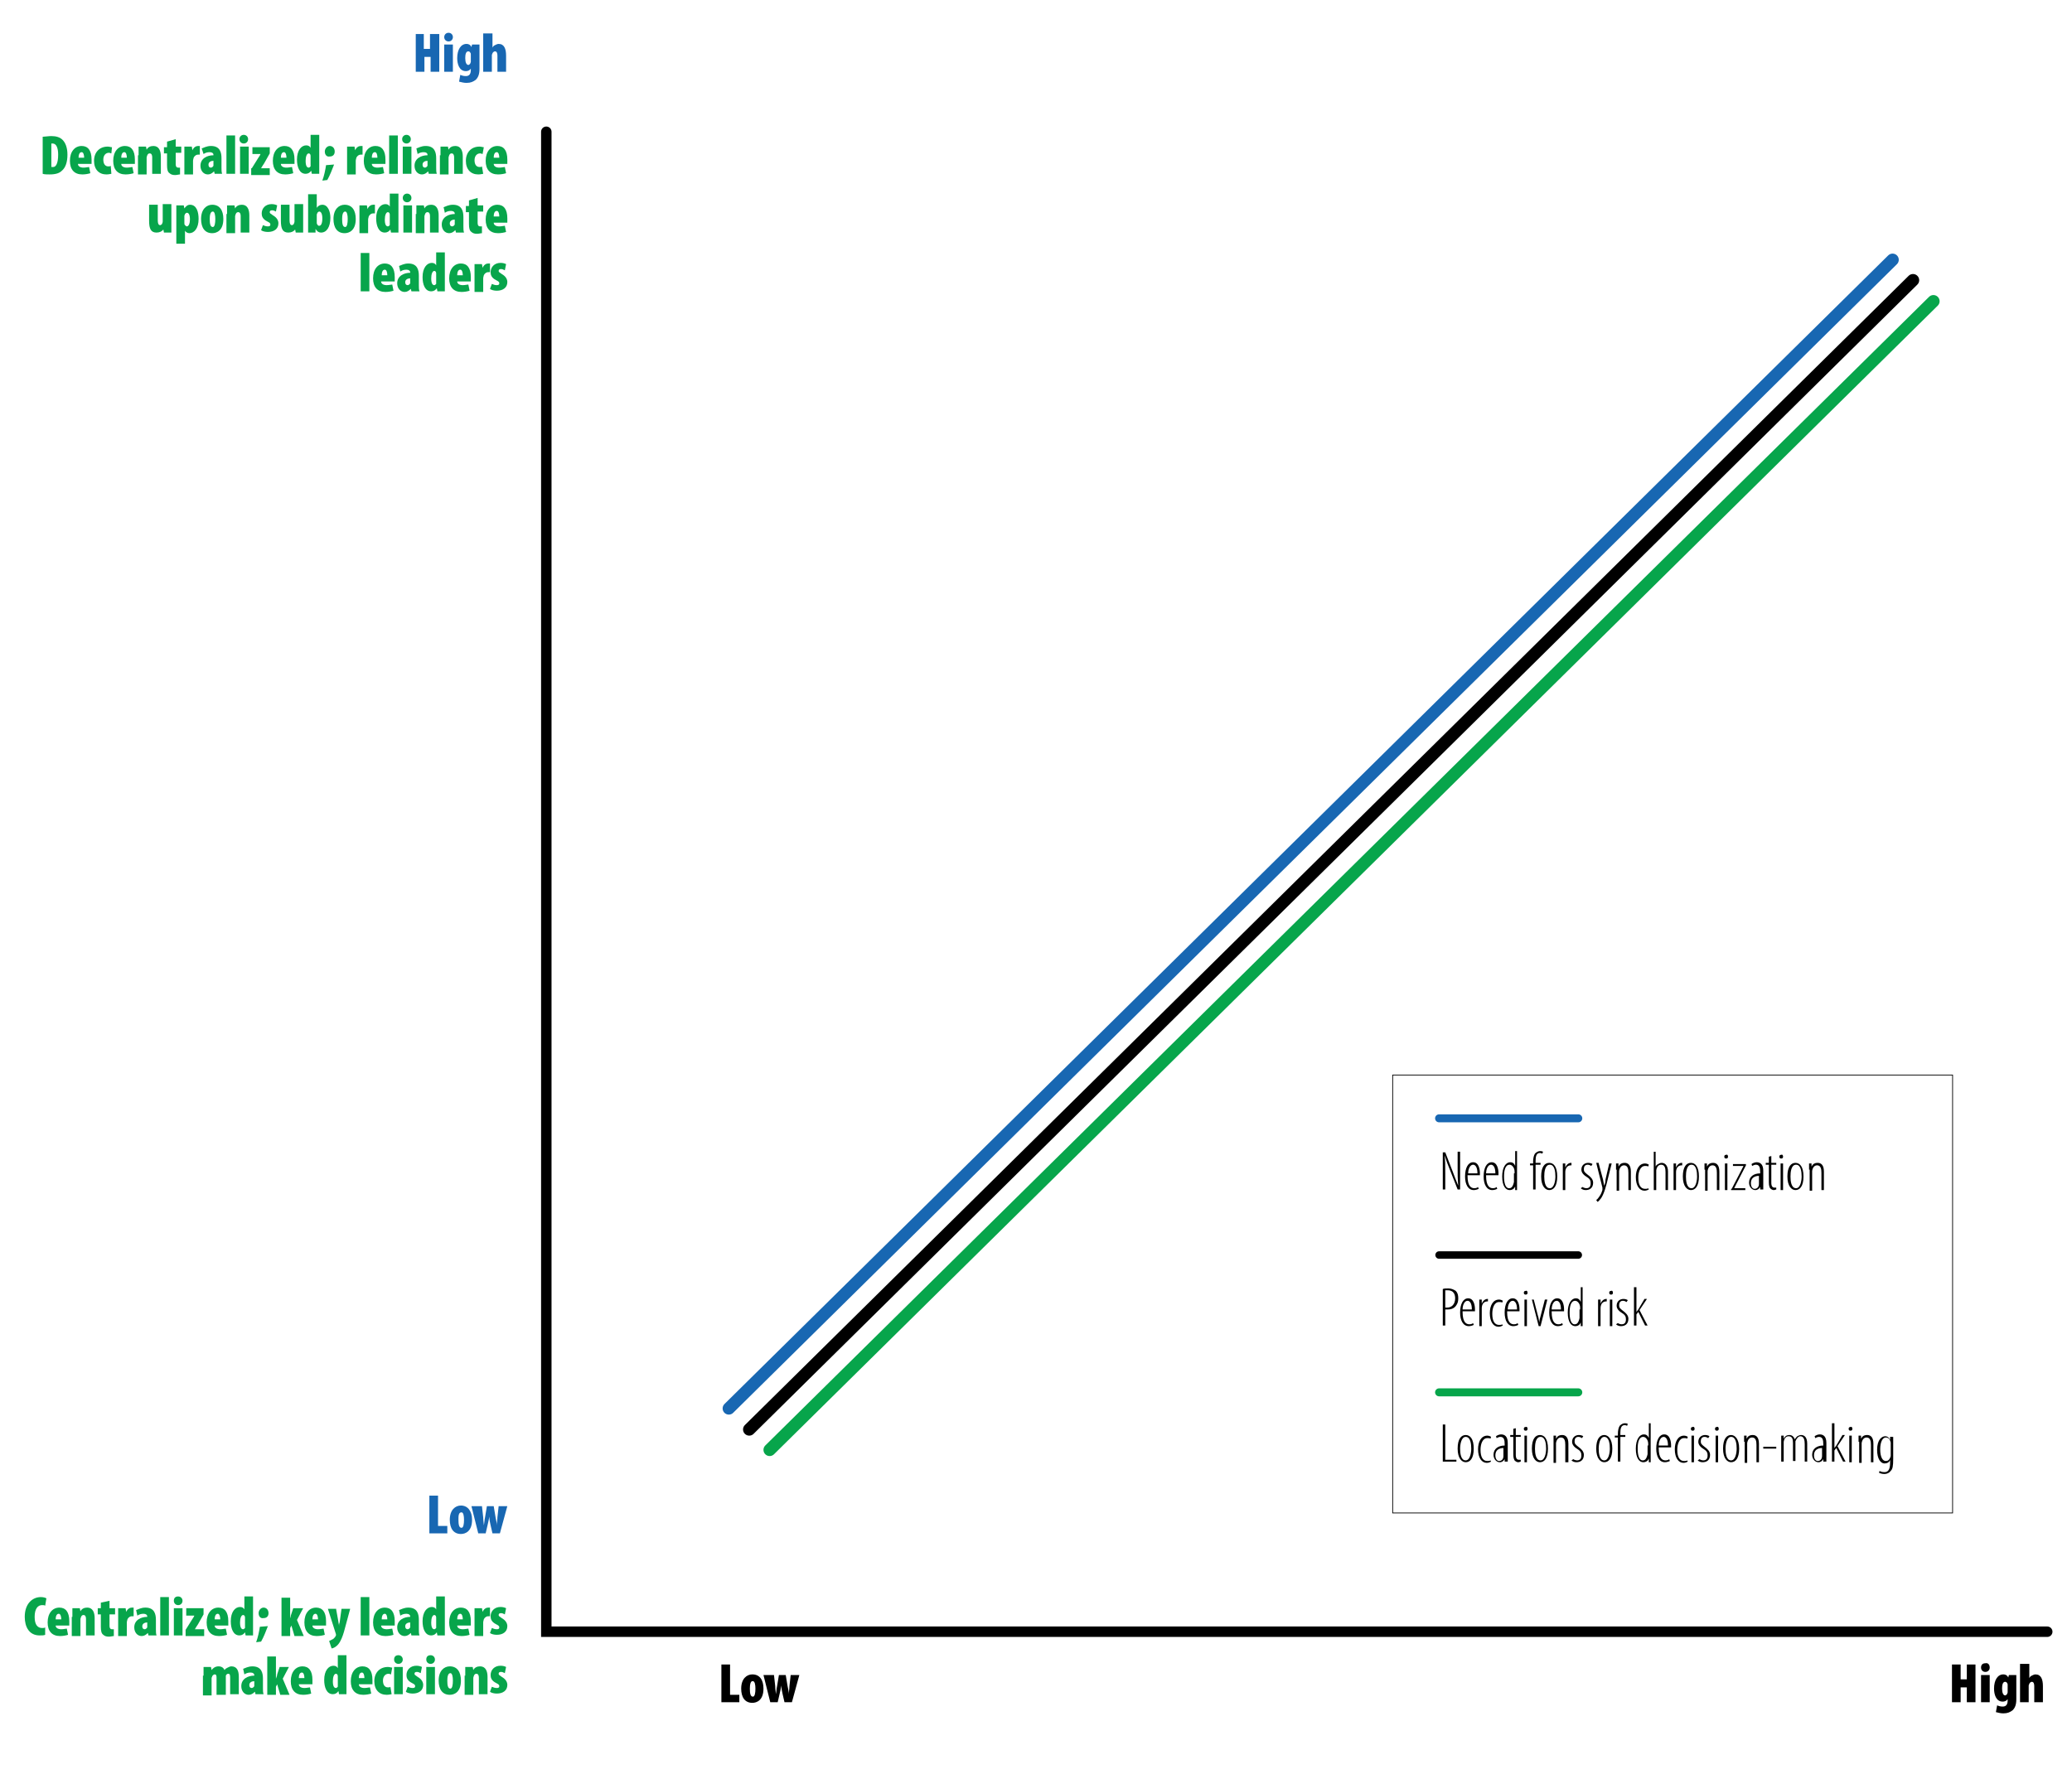 <?xml version="1.0" encoding="utf-8"?>
<!-- Generator: Adobe Illustrator 21.1.0, SVG Export Plug-In . SVG Version: 6.00 Build 0)  -->
<svg version="1.1" id="Layer_1" xmlns="http://www.w3.org/2000/svg" xmlns:xlink="http://www.w3.org/1999/xlink" x="0px" y="0px"
	 viewBox="0 0 334.9 287.6" style="enable-background:new 0 0 334.9 287.6;" xml:space="preserve">
<style type="text/css">
	.st0{fill:none;}
	.st1{fill:none;stroke:#000000;stroke-miterlimit:10;}
	.st2{fill:none;stroke:#000000;stroke-width:0.75;stroke-miterlimit:10;}
	.st3{fill:none;stroke:#000000;stroke-width:0.779;stroke-miterlimit:10;}
	.st4{fill:none;stroke:#07A54B;stroke-width:2;stroke-linecap:round;stroke-miterlimit:10;}
	.st5{fill:none;stroke:#000000;stroke-width:2;stroke-linecap:round;stroke-miterlimit:10;}
	.st6{fill:none;stroke:#1867B2;stroke-width:2;stroke-linecap:round;stroke-miterlimit:10;}
	.st7{fill:none;stroke:#000000;stroke-width:1.688;stroke-linecap:round;stroke-miterlimit:10;}
	.st8{fill:#1867B2;}
	.st9{fill:#07A54B;}
	.st10{fill:none;stroke:#000000;stroke-width:0.125;stroke-miterlimit:10;}
	.st11{fill:none;stroke:#1867B2;stroke-width:1.291;stroke-linecap:round;stroke-miterlimit:10;}
	.st12{fill:none;stroke:#000000;stroke-width:1.208;stroke-linecap:round;stroke-miterlimit:10;}
	.st13{fill:none;stroke:#07A54B;stroke-width:1.291;stroke-linecap:round;stroke-miterlimit:10;}
</style>
<line class="st4" x1="312.5" y1="48.7" x2="124.4" y2="234.4"/>
<line class="st5" x1="309.2" y1="45.3" x2="121.1" y2="231.1"/>
<line class="st6" x1="305.9" y1="42" x2="117.8" y2="227.7"/>
<polyline class="st7" points="88.3,21.3 88.3,263.8 330.9,263.8 "/>
<g>
	<rect x="116" y="267.7" class="st0" width="218.9" height="9.8"/>
	<path d="M116.6,269.1h1.4v4.9h1.5v1.2h-2.9V269.1z"/>
	<path d="M123.4,273c0,1.9-1.1,2.3-1.8,2.3c-1.2,0-1.8-0.9-1.8-2.3c0-1.6,0.9-2.3,1.8-2.3C122.8,270.7,123.4,271.6,123.4,273z
		 M121.2,273c0,0.8,0.1,1.3,0.5,1.3c0.3,0,0.4-0.6,0.4-1.3c0-0.6-0.1-1.2-0.4-1.2C121.3,271.7,121.2,272.4,121.2,273z"/>
	<path d="M125.1,270.8l0.2,1.8c0,0.5,0.1,0.9,0.1,1.3h0c0.1-0.4,0.1-0.9,0.2-1.3l0.3-1.8h1.1l0.3,1.8c0.1,0.5,0.2,0.9,0.2,1.3h0
		c0-0.4,0.1-0.9,0.1-1.3l0.2-1.8h1.4l-1.2,4.4h-1.2l-0.3-1.3c-0.1-0.4-0.2-0.9-0.2-1.4h0c-0.1,0.5-0.2,1-0.3,1.4l-0.3,1.3h-1.2
		l-1.1-4.4H125.1z"/>
	<path d="M316.9,269.1v2.4h1v-2.4h1.4v6.1h-1.4v-2.4h-1v2.4h-1.4v-6.1H316.9z"/>
	<path d="M321.6,269.6c0,0.4-0.3,0.7-0.7,0.7c-0.4,0-0.7-0.3-0.7-0.7c0-0.5,0.3-0.7,0.7-0.7C321.3,268.8,321.6,269.1,321.6,269.6z
		 M320.2,275.2v-4.4h1.4v4.4H320.2z"/>
	<path d="M325.9,270.8c0,0.5,0,0.9,0,1.4v2.5c0,0.9-0.2,1.4-0.6,1.8c-0.4,0.3-0.8,0.5-1.5,0.5c-0.4,0-0.8-0.1-1.2-0.2l0.2-1.1
		c0.2,0.1,0.5,0.2,0.9,0.2c0.6,0,0.8-0.4,0.8-1v-0.2h0c-0.2,0.3-0.5,0.4-0.8,0.4c-1.1,0-1.4-1.2-1.4-2.1c0-1.4,0.6-2.3,1.5-2.3
		c0.3,0,0.6,0.1,0.8,0.5h0l0.1-0.4H325.9z M324.5,272.4c0-0.1,0-0.2-0.1-0.3c0-0.1-0.2-0.2-0.3-0.2c-0.4,0-0.5,0.5-0.5,1.1
		c0,0.7,0.2,1.1,0.5,1.1c0.1,0,0.2-0.1,0.3-0.2c0-0.1,0.1-0.2,0.1-0.3V272.4z"/>
	<path d="M326.6,269h1.4v2.3h0c0.1-0.2,0.2-0.3,0.4-0.4c0.2-0.1,0.4-0.2,0.6-0.2c0.9,0,1.2,0.8,1.2,1.9v2.6h-1.4v-2.6
		c0-0.4-0.1-0.7-0.4-0.7c-0.1,0-0.3,0.1-0.4,0.3c0,0.1-0.1,0.2-0.1,0.3v2.7h-1.4V269z"/>
</g>
<g>
	<g>
		<path class="st8" d="M68.5,5.5v2.4h1V5.5H71v6.1h-1.4V9.2h-1v2.4h-1.4V5.5H68.5z"/>
		<path class="st8" d="M73.2,6c0,0.4-0.3,0.7-0.7,0.7c-0.4,0-0.7-0.3-0.7-0.7c0-0.4,0.3-0.7,0.7-0.7C72.9,5.3,73.2,5.6,73.2,6z
			 M71.8,11.6V7.2h1.4v4.4H71.8z"/>
		<path class="st8" d="M77.5,7.2c0,0.5,0,0.9,0,1.4v2.5c0,0.9-0.2,1.4-0.6,1.8c-0.4,0.3-0.8,0.5-1.5,0.5c-0.4,0-0.8-0.1-1.2-0.2
			l0.2-1.1c0.2,0.1,0.5,0.2,0.9,0.2c0.6,0,0.8-0.4,0.8-1v-0.2h0c-0.2,0.3-0.5,0.4-0.8,0.4c-1.1,0-1.4-1.2-1.4-2.1
			c0-1.4,0.6-2.3,1.5-2.3c0.3,0,0.6,0.1,0.8,0.5h0l0.1-0.4H77.5z M76.1,8.8c0-0.1,0-0.2-0.1-0.3c0-0.1-0.2-0.2-0.3-0.2
			c-0.4,0-0.5,0.5-0.5,1.1c0,0.7,0.2,1.1,0.5,1.1c0.1,0,0.2-0.1,0.3-0.2c0-0.1,0.1-0.2,0.1-0.3V8.8z"/>
		<path class="st8" d="M78.2,5.4h1.4v2.3h0c0.1-0.2,0.2-0.3,0.4-0.4c0.2-0.1,0.4-0.2,0.6-0.2c0.9,0,1.2,0.8,1.2,1.9v2.6h-1.4V9
			c0-0.4-0.1-0.7-0.4-0.7c-0.1,0-0.3,0.1-0.4,0.3c0,0.1-0.1,0.2-0.1,0.3v2.7h-1.4V5.4z"/>
		<path class="st9" d="M7,22.1C7.3,22.1,7.8,22,8.3,22c0.8,0,1.4,0.2,1.8,0.6c0.5,0.5,0.8,1.3,0.8,2.4c0,1.2-0.3,2.1-0.9,2.6
			C9.6,28,9,28.2,8,28.2c-0.4,0-0.8,0-1.1-0.1V22.1z M8.4,27c0,0,0.1,0,0.2,0C9,27,9.4,26.5,9.4,25c0-1.1-0.3-1.8-0.9-1.8
			c-0.1,0-0.1,0-0.2,0V27z"/>
		<path class="st9" d="M12.6,26.5c0,0.4,0.4,0.6,0.9,0.6c0.4,0,0.7-0.1,0.9-0.1l0.2,1c-0.3,0.1-0.8,0.2-1.3,0.2c-1.3,0-2-0.8-2-2.2
			c0-1.5,0.8-2.4,1.9-2.4c1,0,1.6,0.7,1.6,2.2c0,0.4,0,0.6,0,0.7H12.6z M13.6,25.5c0-0.4-0.1-0.9-0.4-0.9c-0.4,0-0.5,0.5-0.5,0.9
			H13.6z"/>
		<path class="st9" d="M18,28.1c-0.1,0-0.4,0.1-0.8,0.1c-1.2,0-2-0.8-2-2.2c0-1.4,0.9-2.3,2.2-2.3c0.3,0,0.5,0.1,0.7,0.1L18,24.8
			c-0.1,0-0.2-0.1-0.4-0.1c-0.5,0-0.9,0.4-0.9,1.1c0,0.7,0.3,1.1,0.8,1.1c0.2,0,0.3,0,0.4-0.1L18,28.1z"/>
		<path class="st9" d="M19.6,26.5c0,0.4,0.4,0.6,0.9,0.6c0.4,0,0.7-0.1,0.9-0.1l0.2,1c-0.3,0.1-0.8,0.2-1.3,0.2c-1.3,0-2-0.8-2-2.2
			c0-1.5,0.8-2.4,1.9-2.4c1,0,1.6,0.7,1.6,2.2c0,0.4,0,0.6,0,0.7H19.6z M20.5,25.5c0-0.4-0.1-0.9-0.4-0.9c-0.4,0-0.5,0.5-0.5,0.9
			H20.5z"/>
		<path class="st9" d="M22.4,25.1c0-0.5,0-1,0-1.4h1.2l0.1,0.5h0c0.2-0.4,0.6-0.6,1.1-0.6c0.9,0,1.2,0.8,1.2,1.7v2.8h-1.4v-2.7
			c0-0.3-0.1-0.6-0.4-0.6c-0.2,0-0.3,0.1-0.4,0.3c0,0.1-0.1,0.2-0.1,0.4v2.7h-1.4V25.1z"/>
		<path class="st9" d="M28.4,22.5v1.2h0.9v1h-0.9v1.8c0,0.5,0.2,0.6,0.4,0.6c0.1,0,0.2,0,0.3,0v1.1c-0.2,0-0.5,0.1-0.8,0.1
			c-0.4,0-0.7-0.1-0.9-0.3c-0.3-0.2-0.4-0.6-0.4-1.3v-1.9h-0.5v-1H27v-0.9L28.4,22.5z"/>
		<path class="st9" d="M29.8,25.1c0-0.5,0-1,0-1.4h1.2l0.1,0.6h0c0.2-0.5,0.6-0.7,0.9-0.7c0.1,0,0.2,0,0.3,0V25c-0.1,0-0.2,0-0.3,0
			c-0.2,0-0.5,0.1-0.7,0.5c0,0.1-0.1,0.3-0.1,0.5v2.2h-1.4V25.1z"/>
		<path class="st9" d="M34.7,28.1l-0.1-0.4h0c-0.3,0.3-0.6,0.5-1,0.5c-0.7,0-1.2-0.6-1.2-1.4c0-1.2,1.1-1.7,2.1-1.7v-0.1
			c0-0.2-0.2-0.4-0.6-0.4c-0.4,0-0.7,0.1-1,0.3L32.6,24c0.3-0.1,0.8-0.4,1.5-0.4c1.5,0,1.7,1.1,1.7,2v1.5c0,0.4,0,0.7,0.1,1H34.7z
			 M34.5,26c-0.4,0-0.8,0.2-0.8,0.6c0,0.4,0.2,0.5,0.4,0.5c0.1,0,0.3-0.1,0.4-0.3c0,0,0-0.1,0-0.2V26z"/>
		<path class="st9" d="M36.6,21.9H38v6.2h-1.4V21.9z"/>
		<path class="st9" d="M40.1,22.5c0,0.4-0.3,0.7-0.7,0.7c-0.4,0-0.7-0.3-0.7-0.7c0-0.4,0.3-0.7,0.7-0.7
			C39.8,21.8,40.1,22.1,40.1,22.5z M38.8,28.1v-4.4h1.4v4.4H38.8z"/>
		<path class="st9" d="M40.7,27.2l1-1.6c0.2-0.3,0.4-0.6,0.4-0.7v0h-1.3v-1.1h2.8v1l-0.9,1.6c-0.2,0.3-0.4,0.6-0.5,0.8v0h1.4v1.1h-3
			V27.2z"/>
		<path class="st9" d="M45.4,26.5c0,0.4,0.4,0.6,0.9,0.6c0.4,0,0.7-0.1,0.9-0.1l0.2,1c-0.3,0.1-0.8,0.2-1.3,0.2c-1.3,0-2-0.8-2-2.2
			c0-1.5,0.8-2.4,1.9-2.4c1,0,1.6,0.7,1.6,2.2c0,0.4,0,0.6,0,0.7H45.4z M46.3,25.5c0-0.4-0.1-0.9-0.4-0.9c-0.4,0-0.5,0.5-0.5,0.9
			H46.3z"/>
		<path class="st9" d="M51.6,21.9v4.8c0,0.5,0,0.9,0,1.4h-1.2l-0.1-0.5h0c-0.2,0.3-0.5,0.5-0.9,0.5c-1,0-1.4-1.1-1.4-2.3
			c0-1.5,0.7-2.3,1.5-2.3c0.4,0,0.6,0.2,0.7,0.4h0v-2.1H51.6z M50.2,25.4c0-0.1,0-0.2,0-0.2c0-0.2-0.1-0.4-0.3-0.4
			c-0.3,0-0.5,0.5-0.5,1.2c0,0.8,0.2,1.1,0.5,1.1c0.1,0,0.2-0.1,0.3-0.2c0-0.1,0-0.2,0-0.3V25.4z"/>
		<path class="st9" d="M52.1,29.2c0.3-0.8,0.5-1.8,0.6-2.5l1.3-0.1c-0.3,0.8-0.7,1.8-1.1,2.5L52.1,29.2z M52.5,24.5
			c0-0.5,0.4-0.9,0.8-0.9c0.4,0,0.8,0.3,0.8,0.9c0,0.5-0.3,0.8-0.8,0.8C52.8,25.4,52.5,25,52.5,24.5z"/>
		<path class="st9" d="M56.1,25.1c0-0.5,0-1,0-1.4h1.2l0.1,0.6h0c0.2-0.5,0.6-0.7,0.9-0.7c0.1,0,0.2,0,0.3,0V25c-0.1,0-0.2,0-0.3,0
			c-0.2,0-0.5,0.1-0.7,0.5c0,0.1-0.1,0.3-0.1,0.5v2.2h-1.4V25.1z"/>
		<path class="st9" d="M60.1,26.5c0,0.4,0.4,0.6,0.9,0.6c0.4,0,0.7-0.1,0.9-0.1l0.2,1c-0.3,0.1-0.8,0.2-1.3,0.2c-1.3,0-2-0.8-2-2.2
			c0-1.5,0.8-2.4,1.9-2.4c1,0,1.6,0.7,1.6,2.2c0,0.4,0,0.6,0,0.7H60.1z M61,25.5c0-0.4-0.1-0.9-0.4-0.9c-0.4,0-0.5,0.5-0.5,0.9H61z"
			/>
		<path class="st9" d="M62.9,21.9h1.4v6.2h-1.4V21.9z"/>
		<path class="st9" d="M66.4,22.5c0,0.4-0.3,0.7-0.7,0.7c-0.4,0-0.7-0.3-0.7-0.7c0-0.4,0.3-0.7,0.7-0.7
			C66.1,21.8,66.4,22.1,66.4,22.5z M65.1,28.1v-4.4h1.4v4.4H65.1z"/>
		<path class="st9" d="M69.3,28.1l-0.1-0.4h0c-0.3,0.3-0.6,0.5-1,0.5c-0.7,0-1.2-0.6-1.2-1.4c0-1.2,1.1-1.7,2.1-1.7v-0.1
			c0-0.2-0.2-0.4-0.6-0.4c-0.4,0-0.7,0.1-1,0.3L67.3,24c0.3-0.1,0.8-0.4,1.5-0.4c1.5,0,1.7,1.1,1.7,2v1.5c0,0.4,0,0.7,0.1,1H69.3z
			 M69.1,26c-0.4,0-0.8,0.2-0.8,0.6c0,0.4,0.2,0.5,0.4,0.5c0.1,0,0.3-0.1,0.4-0.3c0,0,0-0.1,0-0.2V26z"/>
		<path class="st9" d="M71.2,25.1c0-0.5,0-1,0-1.4h1.2l0.1,0.5h0c0.2-0.4,0.6-0.6,1.1-0.6c0.9,0,1.2,0.8,1.2,1.7v2.8h-1.4v-2.7
			c0-0.3-0.1-0.6-0.4-0.6c-0.2,0-0.3,0.1-0.4,0.3c0,0.1-0.1,0.2-0.1,0.4v2.7h-1.4V25.1z"/>
		<path class="st9" d="M78.1,28.1c-0.1,0-0.4,0.1-0.8,0.1c-1.2,0-2-0.8-2-2.2c0-1.4,0.9-2.3,2.2-2.3c0.3,0,0.5,0.1,0.7,0.1l-0.2,1.1
			c-0.1,0-0.2-0.1-0.4-0.1c-0.5,0-0.9,0.4-0.9,1.1c0,0.7,0.3,1.1,0.8,1.1c0.2,0,0.3,0,0.4-0.1L78.1,28.1z"/>
		<path class="st9" d="M79.8,26.5c0,0.4,0.4,0.6,0.9,0.6c0.4,0,0.7-0.1,0.9-0.1l0.2,1c-0.3,0.1-0.8,0.2-1.3,0.2c-1.3,0-2-0.8-2-2.2
			c0-1.5,0.8-2.4,1.9-2.4c1,0,1.6,0.7,1.6,2.2c0,0.4,0,0.6,0,0.7H79.8z M80.7,25.5c0-0.4-0.1-0.9-0.4-0.9c-0.4,0-0.5,0.5-0.5,0.9
			H80.7z"/>
		<path class="st9" d="M27.7,36.2c0,0.5,0,1,0,1.4h-1.2l-0.1-0.5h0c-0.2,0.3-0.6,0.5-1.1,0.5c-0.9,0-1.2-0.6-1.2-1.9v-2.6h1.4v2.5
			c0,0.5,0.1,0.8,0.4,0.8c0.1,0,0.2-0.1,0.3-0.2c0-0.1,0.1-0.2,0.1-0.4v-2.8h1.4V36.2z"/>
		<path class="st9" d="M28.5,34.6c0-0.5,0-0.9,0-1.4h1.2l0.1,0.5h0c0.2-0.3,0.5-0.6,0.9-0.6c1.1,0,1.4,1.2,1.4,2.3
			c0,1.5-0.7,2.3-1.5,2.3c-0.3,0-0.6-0.2-0.7-0.4h0v2.1h-1.4V34.6z M29.8,36c0,0.2,0,0.3,0.1,0.4c0.1,0.1,0.2,0.2,0.3,0.2
			c0.3,0,0.5-0.5,0.5-1.1c0-0.8-0.2-1.1-0.5-1.1c-0.1,0-0.2,0.1-0.3,0.2c0,0.1-0.1,0.2-0.1,0.3V36z"/>
		<path class="st9" d="M36.1,35.4c0,1.9-1.1,2.3-1.8,2.3c-1.2,0-1.8-0.9-1.8-2.3c0-1.6,0.9-2.3,1.8-2.3C35.5,33.1,36.1,34,36.1,35.4
			z M33.9,35.4c0,0.8,0.1,1.3,0.5,1.3c0.3,0,0.4-0.6,0.4-1.3c0-0.6-0.1-1.2-0.4-1.2C34,34.2,33.9,34.8,33.9,35.4z"/>
		<path class="st9" d="M36.7,34.6c0-0.5,0-1,0-1.4h1.2l0.1,0.5h0c0.2-0.4,0.6-0.6,1.1-0.6c0.9,0,1.2,0.8,1.2,1.7v2.8h-1.4v-2.7
			c0-0.3-0.1-0.6-0.4-0.6c-0.2,0-0.3,0.1-0.4,0.3c0,0.1-0.1,0.2-0.1,0.4v2.7h-1.4V34.6z"/>
		<path class="st9" d="M42.5,36.4c0.2,0.1,0.5,0.2,0.8,0.2c0.3,0,0.4-0.1,0.4-0.3c0-0.2-0.1-0.3-0.5-0.5c-0.8-0.4-0.9-0.9-0.9-1.3
			c0-0.8,0.6-1.5,1.6-1.5c0.4,0,0.7,0.1,0.9,0.2l-0.2,1c-0.2-0.1-0.4-0.2-0.6-0.2c-0.3,0-0.4,0.1-0.4,0.3c0,0.2,0.1,0.2,0.5,0.5
			c0.7,0.4,0.9,0.9,0.9,1.3c0,0.9-0.7,1.4-1.7,1.4c-0.4,0-0.9-0.1-1.1-0.3L42.5,36.4z"/>
		<path class="st9" d="M49,36.2c0,0.5,0,1,0,1.4h-1.2l-0.1-0.5h0c-0.2,0.3-0.6,0.5-1.1,0.5c-0.9,0-1.2-0.6-1.2-1.9v-2.6h1.4v2.5
			c0,0.5,0.1,0.8,0.4,0.8c0.1,0,0.2-0.1,0.3-0.2c0-0.1,0.1-0.2,0.1-0.4v-2.8H49V36.2z"/>
		<path class="st9" d="M49.8,37.6c0-0.5,0-0.9,0-1.4v-4.8h1.4v2.2h0c0.2-0.3,0.5-0.5,0.9-0.5c0.9,0,1.3,1.1,1.3,2.1
			c0,1.5-0.6,2.4-1.5,2.4c-0.3,0-0.6-0.1-0.9-0.6h0L51,37.6H49.8z M51.2,36c0,0.1,0,0.2,0.1,0.3c0.1,0.2,0.2,0.2,0.3,0.2
			c0.3,0,0.5-0.4,0.5-1.2c0-0.7-0.2-1.1-0.5-1.1c-0.1,0-0.2,0.1-0.3,0.2c0,0.1-0.1,0.2-0.1,0.3V36z"/>
		<path class="st9" d="M57.5,35.4c0,1.9-1.1,2.3-1.8,2.3c-1.2,0-1.8-0.9-1.8-2.3c0-1.6,0.9-2.3,1.8-2.3C56.9,33.1,57.5,34,57.5,35.4
			z M55.3,35.4c0,0.8,0.1,1.3,0.5,1.3c0.3,0,0.4-0.6,0.4-1.3c0-0.6-0.1-1.2-0.4-1.2C55.4,34.2,55.3,34.8,55.3,35.4z"/>
		<path class="st9" d="M58.1,34.6c0-0.5,0-1,0-1.4h1.2l0.1,0.6h0c0.2-0.5,0.6-0.7,0.9-0.7c0.1,0,0.2,0,0.3,0v1.4c-0.1,0-0.2,0-0.3,0
			c-0.2,0-0.5,0.1-0.7,0.5c0,0.1-0.1,0.3-0.1,0.5v2.2h-1.4V34.6z"/>
		<path class="st9" d="M64.4,31.4v4.8c0,0.5,0,0.9,0,1.4h-1.2l-0.1-0.5h0c-0.2,0.3-0.5,0.5-0.9,0.5c-1,0-1.4-1.1-1.4-2.3
			c0-1.5,0.7-2.3,1.5-2.3c0.4,0,0.6,0.2,0.7,0.4h0v-2.1H64.4z M63,34.9c0-0.1,0-0.2,0-0.2c0-0.2-0.1-0.4-0.3-0.4
			c-0.3,0-0.5,0.5-0.5,1.2c0,0.8,0.2,1.1,0.5,1.1c0.1,0,0.2-0.1,0.3-0.2c0-0.1,0-0.2,0-0.3V34.9z"/>
		<path class="st9" d="M66.5,32c0,0.4-0.3,0.7-0.7,0.7c-0.4,0-0.7-0.3-0.7-0.7c0-0.4,0.3-0.7,0.7-0.7C66.2,31.3,66.5,31.6,66.5,32z
			 M65.2,37.6v-4.4h1.4v4.4H65.2z"/>
		<path class="st9" d="M67.3,34.6c0-0.5,0-1,0-1.4h1.2l0.1,0.5h0c0.2-0.4,0.6-0.6,1.1-0.6c0.9,0,1.2,0.8,1.2,1.7v2.8h-1.4v-2.7
			c0-0.3-0.1-0.6-0.4-0.6c-0.2,0-0.3,0.1-0.4,0.3c0,0.1-0.1,0.2-0.1,0.4v2.7h-1.4V34.6z"/>
		<path class="st9" d="M73.7,37.6l-0.1-0.4h0c-0.3,0.3-0.6,0.5-1,0.5c-0.7,0-1.2-0.6-1.2-1.4c0-1.2,1.1-1.7,2.1-1.7v-0.1
			c0-0.2-0.2-0.4-0.6-0.4c-0.4,0-0.7,0.1-1,0.3l-0.2-0.9c0.3-0.1,0.8-0.4,1.5-0.4c1.5,0,1.7,1.1,1.7,2v1.5c0,0.4,0,0.7,0.1,1H73.7z
			 M73.5,35.5c-0.4,0-0.8,0.2-0.8,0.6c0,0.4,0.2,0.5,0.4,0.5c0.1,0,0.3-0.1,0.4-0.3c0,0,0-0.1,0-0.2V35.5z"/>
		<path class="st9" d="M77.2,32v1.2h0.9v1h-0.9v1.8c0,0.5,0.2,0.6,0.4,0.6c0.1,0,0.2,0,0.3,0v1.1c-0.2,0-0.5,0.1-0.8,0.1
			c-0.4,0-0.7-0.1-0.9-0.3c-0.3-0.2-0.4-0.6-0.4-1.3v-1.9h-0.5v-1h0.5v-0.9L77.2,32z"/>
		<path class="st9" d="M79.8,36c0,0.4,0.4,0.6,0.9,0.6c0.4,0,0.7-0.1,0.9-0.1l0.2,1c-0.3,0.1-0.8,0.2-1.3,0.2c-1.3,0-2-0.8-2-2.2
			c0-1.5,0.8-2.4,1.9-2.4c1,0,1.6,0.7,1.6,2.2c0,0.4,0,0.6,0,0.7H79.8z M80.7,35c0-0.4-0.1-0.9-0.4-0.9c-0.4,0-0.5,0.5-0.5,0.9H80.7
			z"/>
		<path class="st9" d="M58.3,40.9h1.4v6.2h-1.4V40.9z"/>
		<path class="st9" d="M61.6,45.5c0,0.4,0.4,0.6,0.9,0.6c0.4,0,0.7-0.1,0.9-0.1l0.2,1c-0.3,0.1-0.8,0.2-1.3,0.2c-1.3,0-2-0.8-2-2.2
			c0-1.5,0.8-2.4,1.9-2.4c1,0,1.6,0.7,1.6,2.2c0,0.4,0,0.6,0,0.7H61.6z M62.6,44.5c0-0.4-0.1-0.9-0.4-0.9c-0.4,0-0.5,0.5-0.5,0.9
			H62.6z"/>
		<path class="st9" d="M66.5,47.1l-0.1-0.4h0c-0.3,0.3-0.6,0.5-1,0.5c-0.7,0-1.2-0.6-1.2-1.4c0-1.2,1.1-1.7,2.1-1.7v-0.1
			c0-0.2-0.2-0.4-0.6-0.4c-0.4,0-0.7,0.1-1,0.3L64.5,43c0.3-0.1,0.8-0.4,1.5-0.4c1.5,0,1.7,1.1,1.7,2v1.5c0,0.4,0,0.7,0.1,1H66.5z
			 M66.3,45c-0.4,0-0.8,0.2-0.8,0.6c0,0.4,0.2,0.5,0.4,0.5c0.1,0,0.3-0.1,0.4-0.3c0,0,0-0.1,0-0.2V45z"/>
		<path class="st9" d="M71.9,40.9v4.8c0,0.5,0,0.9,0,1.4h-1.2l-0.1-0.5h0c-0.2,0.3-0.5,0.5-0.9,0.5c-1,0-1.4-1.1-1.4-2.3
			c0-1.5,0.7-2.3,1.5-2.3c0.4,0,0.6,0.2,0.7,0.4h0v-2.1H71.9z M70.5,44.4c0-0.1,0-0.2,0-0.2c0-0.2-0.1-0.4-0.3-0.4
			c-0.3,0-0.5,0.5-0.5,1.2c0,0.8,0.2,1.1,0.5,1.1c0.1,0,0.2-0.1,0.3-0.2c0-0.1,0-0.2,0-0.3V44.4z"/>
		<path class="st9" d="M73.9,45.5c0,0.4,0.4,0.6,0.9,0.6c0.4,0,0.7-0.1,0.9-0.1l0.2,1c-0.3,0.1-0.8,0.2-1.3,0.2c-1.3,0-2-0.8-2-2.2
			c0-1.5,0.8-2.4,1.9-2.4c1,0,1.6,0.7,1.6,2.2c0,0.4,0,0.6,0,0.7H73.9z M74.8,44.5c0-0.4-0.1-0.9-0.4-0.9c-0.4,0-0.5,0.5-0.5,0.9
			H74.8z"/>
		<path class="st9" d="M76.7,44.1c0-0.5,0-1,0-1.4h1.2l0.1,0.6h0c0.2-0.5,0.6-0.7,0.9-0.7c0.1,0,0.2,0,0.3,0V44c-0.1,0-0.2,0-0.3,0
			c-0.2,0-0.5,0.1-0.7,0.5c0,0.1-0.1,0.3-0.1,0.5v2.2h-1.4V44.1z"/>
		<path class="st9" d="M79.5,45.9c0.2,0.1,0.5,0.2,0.8,0.2c0.3,0,0.4-0.1,0.4-0.3c0-0.2-0.1-0.3-0.5-0.5c-0.8-0.4-0.9-0.9-0.9-1.3
			c0-0.8,0.6-1.5,1.6-1.5c0.4,0,0.7,0.1,0.9,0.2l-0.2,1c-0.2-0.1-0.4-0.2-0.6-0.2c-0.3,0-0.4,0.1-0.4,0.3c0,0.2,0.1,0.2,0.5,0.5
			c0.7,0.4,0.9,0.9,0.9,1.3c0,0.9-0.7,1.4-1.7,1.4c-0.4,0-0.9-0.1-1.1-0.3L79.5,45.9z"/>
		<path class="st8" d="M69.4,241.8h1.4v4.9h1.5v1.2h-2.9V241.8z"/>
		<path class="st8" d="M76.3,245.7c0,1.9-1.1,2.3-1.8,2.3c-1.2,0-1.8-0.9-1.8-2.3c0-1.6,0.9-2.3,1.8-2.3
			C75.6,243.4,76.3,244.3,76.3,245.7z M74.1,245.7c0,0.8,0.1,1.3,0.5,1.3c0.3,0,0.4-0.6,0.4-1.3c0-0.6-0.1-1.2-0.4-1.2
			C74.1,244.5,74.1,245.1,74.1,245.7z"/>
		<path class="st8" d="M77.9,243.5l0.2,1.8c0,0.5,0.1,0.9,0.1,1.3h0c0.1-0.4,0.1-0.9,0.2-1.3l0.3-1.8h1.1l0.3,1.8
			c0.1,0.5,0.2,0.9,0.2,1.3h0c0-0.4,0.1-0.9,0.1-1.3l0.2-1.8h1.4l-1.2,4.4h-1.2l-0.3-1.3c-0.1-0.4-0.2-0.9-0.2-1.4h0
			c-0.1,0.5-0.2,1-0.3,1.4l-0.3,1.3h-1.2l-1.1-4.4H77.9z"/>
		<path class="st9" d="M7.3,264.3c-0.2,0.1-0.5,0.1-0.9,0.1c-1.7,0-2.4-1.4-2.4-3c0-2.2,1.3-3.2,2.6-3.2c0.4,0,0.7,0.1,0.9,0.2
			l-0.2,1.2c-0.1-0.1-0.3-0.1-0.5-0.1c-0.7,0-1.2,0.6-1.2,1.9c0,1.3,0.5,1.8,1.2,1.8c0.2,0,0.4,0,0.5-0.1L7.3,264.3z"/>
		<path class="st9" d="M9,262.8c0,0.4,0.4,0.6,0.9,0.6c0.4,0,0.7-0.1,0.9-0.1l0.2,1c-0.3,0.1-0.8,0.2-1.3,0.2c-1.3,0-2-0.8-2-2.2
			c0-1.5,0.8-2.4,1.9-2.4c1,0,1.6,0.7,1.6,2.2c0,0.4,0,0.6,0,0.7H9z M9.9,261.8c0-0.4-0.1-0.9-0.4-0.9c-0.4,0-0.5,0.5-0.5,0.9H9.9z"
			/>
		<path class="st9" d="M11.7,261.4c0-0.5,0-1,0-1.4h1.2l0.1,0.5h0c0.2-0.4,0.6-0.6,1.1-0.6c0.9,0,1.2,0.8,1.2,1.7v2.8h-1.4v-2.7
			c0-0.3-0.1-0.6-0.4-0.6c-0.2,0-0.3,0.1-0.4,0.3c0,0.1-0.1,0.2-0.1,0.4v2.7h-1.4V261.4z"/>
		<path class="st9" d="M17.7,258.8v1.2h0.9v1h-0.9v1.8c0,0.5,0.2,0.6,0.4,0.6c0.1,0,0.2,0,0.3,0v1.1c-0.2,0-0.5,0.1-0.8,0.1
			c-0.4,0-0.7-0.1-0.9-0.3c-0.3-0.2-0.4-0.6-0.4-1.3V261h-0.5v-1h0.5v-0.9L17.7,258.8z"/>
		<path class="st9" d="M19.1,261.4c0-0.5,0-1,0-1.4h1.2l0.1,0.6h0c0.2-0.5,0.6-0.7,0.9-0.7c0.1,0,0.2,0,0.3,0v1.4
			c-0.1,0-0.2,0-0.3,0c-0.2,0-0.5,0.1-0.7,0.5c0,0.1-0.1,0.3-0.1,0.5v2.2h-1.4V261.4z"/>
		<path class="st9" d="M24,264.4l-0.1-0.4h0c-0.3,0.3-0.6,0.5-1,0.5c-0.7,0-1.2-0.6-1.2-1.4c0-1.2,1.1-1.7,2.1-1.7v-0.1
			c0-0.2-0.2-0.4-0.6-0.4c-0.4,0-0.7,0.1-1,0.3l-0.2-0.9c0.3-0.1,0.8-0.4,1.5-0.4c1.5,0,1.7,1.1,1.7,2v1.5c0,0.4,0,0.7,0.1,1H24z
			 M23.8,262.3c-0.4,0-0.8,0.2-0.8,0.6c0,0.4,0.2,0.5,0.4,0.5c0.1,0,0.3-0.1,0.4-0.3c0,0,0-0.1,0-0.2V262.3z"/>
		<path class="st9" d="M25.9,258.2h1.4v6.2h-1.4V258.2z"/>
		<path class="st9" d="M29.5,258.8c0,0.4-0.3,0.7-0.7,0.7c-0.4,0-0.7-0.3-0.7-0.7c0-0.5,0.3-0.7,0.7-0.7
			C29.2,258.1,29.5,258.4,29.5,258.8z M28.1,264.4V260h1.4v4.4H28.1z"/>
		<path class="st9" d="M30,263.5l1-1.6c0.2-0.3,0.4-0.6,0.4-0.7v0h-1.3V260h2.8v1l-0.9,1.6c-0.2,0.3-0.4,0.6-0.5,0.8v0H33v1.1h-3
			V263.5z"/>
		<path class="st9" d="M34.7,262.8c0,0.4,0.4,0.6,0.9,0.6c0.4,0,0.7-0.1,0.9-0.1l0.2,1c-0.3,0.1-0.8,0.2-1.3,0.2c-1.3,0-2-0.8-2-2.2
			c0-1.5,0.8-2.4,1.9-2.4c1,0,1.6,0.7,1.6,2.2c0,0.4,0,0.6,0,0.7H34.7z M35.6,261.8c0-0.4-0.1-0.9-0.4-0.9c-0.4,0-0.5,0.5-0.5,0.9
			H35.6z"/>
		<path class="st9" d="M40.9,258.2v4.8c0,0.5,0,0.9,0,1.4h-1.2l-0.1-0.5h0c-0.2,0.3-0.5,0.5-0.9,0.5c-1,0-1.4-1.1-1.4-2.3
			c0-1.5,0.7-2.3,1.5-2.3c0.4,0,0.6,0.2,0.7,0.4h0v-2.1H40.9z M39.6,261.7c0-0.1,0-0.2,0-0.2c0-0.2-0.1-0.4-0.3-0.4
			c-0.3,0-0.5,0.5-0.5,1.2c0,0.8,0.2,1.1,0.5,1.1c0.1,0,0.2-0.1,0.3-0.2c0-0.1,0-0.2,0-0.3V261.7z"/>
		<path class="st9" d="M41.4,265.5c0.3-0.8,0.5-1.8,0.6-2.5l1.3-0.1c-0.3,0.8-0.7,1.8-1.1,2.5L41.4,265.5z M41.8,260.8
			c0-0.5,0.4-0.9,0.8-0.9c0.4,0,0.8,0.3,0.8,0.9c0,0.5-0.3,0.8-0.8,0.8C42.1,261.7,41.8,261.3,41.8,260.8z"/>
		<path class="st9" d="M46.8,261.9L46.8,261.9c0.1-0.3,0.2-0.5,0.2-0.7l0.4-1.2H49l-1,1.9l1.1,2.6h-1.5l-0.5-1.7l-0.2,0.4v1.3h-1.4
			v-6.2h1.4V261.9z"/>
		<path class="st9" d="M50.5,262.8c0,0.4,0.4,0.6,0.9,0.6c0.4,0,0.7-0.1,0.9-0.1l0.2,1c-0.3,0.1-0.8,0.2-1.3,0.2c-1.3,0-2-0.8-2-2.2
			c0-1.5,0.8-2.4,1.9-2.4c1,0,1.6,0.7,1.6,2.2c0,0.4,0,0.6,0,0.7H50.5z M51.4,261.8c0-0.4-0.1-0.9-0.4-0.9c-0.4,0-0.5,0.5-0.5,0.9
			H51.4z"/>
		<path class="st9" d="M54.3,260l0.4,2.2c0,0.2,0.1,0.4,0.1,0.7h0c0-0.2,0-0.4,0.1-0.6l0.3-2.2h1.4l-1,3.7c-0.2,0.7-0.5,1.5-0.9,2
			c-0.4,0.5-0.9,0.7-1.1,0.7l-0.4-1.2c0.2-0.1,0.4-0.2,0.6-0.3c0.2-0.1,0.3-0.3,0.4-0.4c0-0.1,0.1-0.1,0.1-0.2c0-0.1,0-0.1,0-0.2
			l-1.3-4.1H54.3z"/>
		<path class="st9" d="M58.3,258.2h1.4v6.2h-1.4V258.2z"/>
		<path class="st9" d="M61.6,262.8c0,0.4,0.4,0.6,0.9,0.6c0.4,0,0.7-0.1,0.9-0.1l0.2,1c-0.3,0.1-0.8,0.2-1.3,0.2c-1.3,0-2-0.8-2-2.2
			c0-1.5,0.8-2.4,1.9-2.4c1,0,1.6,0.7,1.6,2.2c0,0.4,0,0.6,0,0.7H61.6z M62.6,261.8c0-0.4-0.1-0.9-0.4-0.9c-0.4,0-0.5,0.5-0.5,0.9
			H62.6z"/>
		<path class="st9" d="M66.5,264.4l-0.1-0.4h0c-0.3,0.3-0.6,0.5-1,0.5c-0.7,0-1.2-0.6-1.2-1.4c0-1.2,1.1-1.7,2.1-1.7v-0.1
			c0-0.2-0.2-0.4-0.6-0.4c-0.4,0-0.7,0.1-1,0.3l-0.2-0.9c0.3-0.1,0.8-0.4,1.5-0.4c1.5,0,1.7,1.1,1.7,2v1.5c0,0.4,0,0.7,0.1,1H66.5z
			 M66.3,262.3c-0.4,0-0.8,0.2-0.8,0.6c0,0.4,0.2,0.5,0.4,0.5c0.1,0,0.3-0.1,0.4-0.3c0,0,0-0.1,0-0.2V262.3z"/>
		<path class="st9" d="M71.9,258.2v4.8c0,0.5,0,0.9,0,1.4h-1.2l-0.1-0.5h0c-0.2,0.3-0.5,0.5-0.9,0.5c-1,0-1.4-1.1-1.4-2.3
			c0-1.5,0.7-2.3,1.5-2.3c0.4,0,0.6,0.2,0.7,0.4h0v-2.1H71.9z M70.5,261.7c0-0.1,0-0.2,0-0.2c0-0.2-0.1-0.4-0.3-0.4
			c-0.3,0-0.5,0.5-0.5,1.2c0,0.8,0.2,1.1,0.5,1.1c0.1,0,0.2-0.1,0.3-0.2c0-0.1,0-0.2,0-0.3V261.7z"/>
		<path class="st9" d="M73.9,262.8c0,0.4,0.4,0.6,0.9,0.6c0.4,0,0.7-0.1,0.9-0.1l0.2,1c-0.3,0.1-0.8,0.2-1.3,0.2c-1.3,0-2-0.8-2-2.2
			c0-1.5,0.8-2.4,1.9-2.4c1,0,1.6,0.7,1.6,2.2c0,0.4,0,0.6,0,0.7H73.9z M74.8,261.8c0-0.4-0.1-0.9-0.4-0.9c-0.4,0-0.5,0.5-0.5,0.9
			H74.8z"/>
		<path class="st9" d="M76.7,261.4c0-0.5,0-1,0-1.4h1.2l0.1,0.6h0c0.2-0.5,0.6-0.7,0.9-0.7c0.1,0,0.2,0,0.3,0v1.4
			c-0.1,0-0.2,0-0.3,0c-0.2,0-0.5,0.1-0.7,0.5c0,0.1-0.1,0.3-0.1,0.5v2.2h-1.4V261.4z"/>
		<path class="st9" d="M79.5,263.2c0.2,0.1,0.5,0.2,0.8,0.2c0.3,0,0.4-0.1,0.4-0.3c0-0.2-0.1-0.3-0.5-0.5c-0.8-0.4-0.9-0.9-0.9-1.3
			c0-0.8,0.6-1.5,1.6-1.5c0.4,0,0.7,0.1,0.9,0.2l-0.2,1c-0.2-0.1-0.4-0.2-0.6-0.2c-0.3,0-0.4,0.1-0.4,0.3c0,0.2,0.1,0.2,0.5,0.5
			c0.7,0.4,0.9,0.9,0.9,1.3c0,0.9-0.7,1.4-1.7,1.4c-0.4,0-0.9-0.1-1.1-0.3L79.5,263.2z"/>
		<path class="st9" d="M32.9,270.9c0-0.5,0-1,0-1.4h1.2l0.1,0.5h0c0.2-0.3,0.6-0.6,1.1-0.6c0.5,0,0.8,0.2,1,0.6h0
			c0.1-0.2,0.3-0.3,0.5-0.4c0.2-0.1,0.4-0.2,0.6-0.2c0.9,0,1.2,0.7,1.2,1.7v2.8h-1.4v-2.5c0-0.5,0-0.8-0.3-0.8
			c-0.2,0-0.3,0.1-0.4,0.3c0,0,0,0.2,0,0.3v2.8H35v-2.7c0-0.3,0-0.6-0.3-0.6c-0.1,0-0.3,0.1-0.4,0.3c0,0.1-0.1,0.2-0.1,0.3v2.8h-1.4
			V270.9z"/>
		<path class="st9" d="M41.3,273.9l-0.1-0.4h0c-0.3,0.3-0.6,0.5-1,0.5c-0.7,0-1.2-0.6-1.2-1.4c0-1.2,1.1-1.7,2.1-1.7v-0.1
			c0-0.2-0.2-0.4-0.6-0.4c-0.4,0-0.7,0.1-1,0.3l-0.2-0.9c0.3-0.1,0.8-0.4,1.5-0.4c1.5,0,1.7,1.1,1.7,2v1.5c0,0.4,0,0.7,0.1,1H41.3z
			 M41.1,271.8c-0.4,0-0.8,0.2-0.8,0.6c0,0.4,0.2,0.5,0.4,0.5c0.1,0,0.3-0.1,0.4-0.3c0,0,0-0.1,0-0.2V271.8z"/>
		<path class="st9" d="M44.6,271.4L44.6,271.4c0.1-0.3,0.2-0.5,0.2-0.7l0.4-1.2h1.5l-1,1.9l1.1,2.6h-1.5l-0.5-1.7l-0.2,0.4v1.3h-1.4
			v-6.2h1.4V271.4z"/>
		<path class="st9" d="M48.3,272.3c0,0.4,0.4,0.6,0.9,0.6c0.4,0,0.7-0.1,0.9-0.1l0.2,1c-0.3,0.1-0.8,0.2-1.3,0.2c-1.3,0-2-0.8-2-2.2
			c0-1.5,0.8-2.4,1.9-2.4c1,0,1.6,0.7,1.6,2.2c0,0.4,0,0.6,0,0.7H48.3z M49.2,271.3c0-0.4-0.1-0.9-0.4-0.9c-0.4,0-0.5,0.5-0.5,0.9
			H49.2z"/>
		<path class="st9" d="M56,267.7v4.8c0,0.5,0,0.9,0,1.4h-1.2l-0.1-0.5h0c-0.2,0.3-0.5,0.5-0.9,0.5c-1,0-1.4-1.1-1.4-2.3
			c0-1.5,0.7-2.3,1.5-2.3c0.4,0,0.6,0.2,0.7,0.4h0v-2.1H56z M54.6,271.2c0-0.1,0-0.2,0-0.2c0-0.2-0.1-0.4-0.3-0.4
			c-0.3,0-0.5,0.5-0.5,1.2c0,0.8,0.2,1.1,0.5,1.1c0.1,0,0.2-0.1,0.3-0.2c0-0.1,0-0.2,0-0.3V271.2z"/>
		<path class="st9" d="M58,272.3c0,0.4,0.4,0.6,0.9,0.6c0.4,0,0.7-0.1,0.9-0.1l0.2,1c-0.3,0.1-0.8,0.2-1.3,0.2c-1.3,0-2-0.8-2-2.2
			c0-1.5,0.8-2.4,1.9-2.4c1,0,1.6,0.7,1.6,2.2c0,0.4,0,0.6,0,0.7H58z M58.9,271.3c0-0.4-0.1-0.9-0.4-0.9c-0.4,0-0.5,0.5-0.5,0.9
			H58.9z"/>
		<path class="st9" d="M63.3,273.9c-0.1,0-0.4,0.1-0.8,0.1c-1.2,0-2-0.8-2-2.2c0-1.4,0.9-2.3,2.2-2.3c0.3,0,0.5,0.1,0.7,0.1
			l-0.2,1.1c-0.1,0-0.2-0.1-0.4-0.1c-0.5,0-0.9,0.4-0.9,1.1c0,0.7,0.3,1.1,0.8,1.1c0.2,0,0.3,0,0.4-0.1L63.3,273.9z"/>
		<path class="st9" d="M65.1,268.3c0,0.4-0.3,0.7-0.7,0.7c-0.4,0-0.7-0.3-0.7-0.7c0-0.5,0.3-0.7,0.7-0.7
			C64.8,267.6,65.1,267.9,65.1,268.3z M63.7,273.9v-4.4h1.4v4.4H63.7z"/>
		<path class="st9" d="M65.9,272.7c0.2,0.1,0.5,0.2,0.8,0.2c0.3,0,0.4-0.1,0.4-0.3c0-0.2-0.1-0.3-0.5-0.5c-0.8-0.4-0.9-0.9-0.9-1.3
			c0-0.8,0.6-1.5,1.6-1.5c0.4,0,0.7,0.1,0.9,0.2l-0.2,1c-0.2-0.1-0.4-0.2-0.6-0.2c-0.3,0-0.4,0.1-0.4,0.3c0,0.2,0.1,0.2,0.5,0.5
			c0.7,0.4,0.9,0.9,0.9,1.3c0,0.9-0.7,1.4-1.7,1.4c-0.4,0-0.9-0.1-1.1-0.3L65.9,272.7z"/>
		<path class="st9" d="M70.3,268.3c0,0.4-0.3,0.7-0.7,0.7c-0.4,0-0.7-0.3-0.7-0.7c0-0.5,0.3-0.7,0.7-0.7
			C70,267.6,70.3,267.9,70.3,268.3z M68.9,273.9v-4.4h1.4v4.4H68.9z"/>
		<path class="st9" d="M74.5,271.7c0,1.9-1.1,2.3-1.8,2.3c-1.2,0-1.8-0.9-1.8-2.3c0-1.6,0.9-2.3,1.8-2.3
			C73.9,269.4,74.5,270.3,74.5,271.7z M72.3,271.7c0,0.8,0.1,1.3,0.5,1.3c0.3,0,0.4-0.6,0.4-1.3c0-0.6-0.1-1.2-0.4-1.2
			C72.4,270.5,72.3,271.1,72.3,271.7z"/>
		<path class="st9" d="M75.2,270.9c0-0.5,0-1,0-1.4h1.2l0.1,0.5h0c0.2-0.4,0.6-0.6,1.1-0.6c0.9,0,1.2,0.8,1.2,1.7v2.8h-1.4v-2.7
			c0-0.3-0.1-0.6-0.4-0.6c-0.2,0-0.3,0.1-0.4,0.3c0,0.1-0.1,0.2-0.1,0.4v2.7h-1.4V270.9z"/>
		<path class="st9" d="M79.5,272.7c0.2,0.1,0.5,0.2,0.8,0.2c0.3,0,0.4-0.1,0.4-0.3c0-0.2-0.1-0.3-0.5-0.5c-0.8-0.4-0.9-0.9-0.9-1.3
			c0-0.8,0.6-1.5,1.6-1.5c0.4,0,0.7,0.1,0.9,0.2l-0.2,1c-0.2-0.1-0.4-0.2-0.6-0.2c-0.3,0-0.4,0.1-0.4,0.3c0,0.2,0.1,0.2,0.5,0.5
			c0.7,0.4,0.9,0.9,0.9,1.3c0,0.9-0.7,1.4-1.7,1.4c-0.4,0-0.9-0.1-1.1-0.3L79.5,272.7z"/>
	</g>
</g>
<g>
	<rect x="232.6" y="186.2" class="st0" width="242.6" height="119.1"/>
	<path d="M233.2,192.4v-6.1h0.4l1.2,3.1c0.3,0.8,0.6,1.6,0.9,2.3h0c-0.1-1.2-0.1-1.8-0.1-2.8v-2.7h0.4v6.1h-0.4l-1.3-3.3
		c-0.3-0.7-0.5-1.3-0.8-2.2h0c0.1,0.9,0.1,1.6,0.1,2.9v2.6H233.2z"/>
	<path d="M237.2,190.1c0,1.7,0.6,2,1.1,2c0.3,0,0.5-0.1,0.6-0.2l0.1,0.3c-0.2,0.1-0.5,0.2-0.8,0.2c-0.9,0-1.4-0.9-1.4-2.2
		c0-1.4,0.5-2.3,1.3-2.3c0.9,0,1.1,1.1,1.1,1.8c0,0.1,0,0.2,0,0.3H237.2z M238.8,189.7c0-1.1-0.4-1.4-0.7-1.4
		c-0.5,0-0.8,0.7-0.8,1.4H238.8z"/>
	<path d="M240.2,190.1c0,1.7,0.6,2,1.1,2c0.3,0,0.5-0.1,0.6-0.2l0.1,0.3c-0.2,0.1-0.5,0.2-0.8,0.2c-0.9,0-1.4-0.9-1.4-2.2
		c0-1.4,0.5-2.3,1.3-2.3c0.9,0,1.1,1.1,1.1,1.8c0,0.1,0,0.2,0,0.3H240.2z M241.7,189.7c0-1.1-0.4-1.4-0.7-1.4
		c-0.5,0-0.8,0.7-0.8,1.4H241.7z"/>
	<path d="M245.2,186.2v5.3c0,0.2,0,0.7,0,0.9h-0.3l0-0.6h0c-0.1,0.3-0.4,0.6-0.9,0.6c-0.6,0-1.2-0.6-1.2-2.2c0-1.5,0.6-2.3,1.3-2.3
		c0.3,0,0.6,0.1,0.8,0.6h0v-2.4H245.2z M244.8,189.7c0-0.1,0-0.2,0-0.3c0-0.6-0.4-1.1-0.8-1.1c-0.7,0-0.9,0.9-0.9,1.9
		c0,1,0.2,1.9,0.8,1.9c0.3,0,0.6-0.1,0.8-1c0-0.1,0-0.2,0-0.3V189.7z"/>
	<path d="M247.8,192.4v-4h-0.5v-0.3h0.5v-0.3c0-0.5,0.1-1,0.3-1.3c0.3-0.3,0.6-0.4,0.8-0.4c0.2,0,0.3,0,0.5,0.1l-0.1,0.3
		c-0.1,0-0.2-0.1-0.4-0.1c-0.6,0-0.7,0.6-0.7,1.3v0.3h0.8v0.3h-0.8v4H247.8z"/>
	<path d="M251.7,190.2c0,1.6-0.6,2.2-1.3,2.2c-0.6,0-1.3-0.6-1.3-2.2c0-1.6,0.6-2.2,1.3-2.2C251.1,188,251.7,188.6,251.7,190.2z
		 M249.6,190.2c0,0.7,0.1,1.9,0.9,1.9c0.7,0,0.9-1.2,0.9-1.9c0-0.7-0.1-1.9-0.9-1.9C249.7,188.3,249.6,189.5,249.6,190.2z"/>
	<path d="M252.6,189.1c0-0.3,0-0.7,0-1h0.4l0,0.7h0c0.1-0.4,0.5-0.8,0.9-0.8c0,0,0.1,0,0.1,0v0.4c0,0,0,0-0.1,0
		c-0.6,0-0.9,0.5-0.9,1.1c0,0.1,0,0.2,0,0.4v2.5h-0.4V189.1z"/>
	<path d="M255.8,191.9c0.1,0.1,0.4,0.2,0.6,0.2c0.5,0,0.7-0.3,0.7-0.8c0-0.4-0.1-0.7-0.6-1c-0.5-0.3-0.9-0.7-0.9-1.2
		c0-0.7,0.5-1.1,1.1-1.1c0.3,0,0.6,0.1,0.7,0.2l-0.2,0.3c-0.2-0.1-0.3-0.2-0.6-0.2c-0.4,0-0.6,0.3-0.6,0.7c0,0.4,0.1,0.5,0.6,0.9
		c0.4,0.3,0.9,0.7,0.9,1.3c0,0.9-0.6,1.2-1.2,1.2c-0.3,0-0.6-0.1-0.8-0.3L255.8,191.9z"/>
	<path d="M258.4,188.1l0.7,2.6c0.1,0.4,0.1,0.7,0.2,1h0c0.1-0.3,0.2-0.6,0.2-1l0.6-2.6h0.4l-0.6,2.4c-0.3,1.3-0.6,2.4-1.1,3.2
		c-0.3,0.4-0.5,0.6-0.6,0.6l-0.2-0.3c0.2-0.1,0.4-0.4,0.6-0.7c0.2-0.3,0.3-0.6,0.4-0.9c0-0.1,0-0.2,0-0.2c0-0.1,0-0.1,0-0.2l-1-4
		H258.4z"/>
	<path d="M261.2,189.1c0-0.5,0-0.7,0-1h0.4l0,0.5h0c0.2-0.4,0.5-0.6,1-0.6c0.5,0,1,0.3,1,1.4v3h-0.4v-2.8c0-0.6-0.1-1.2-0.7-1.2
		c-0.4,0-0.7,0.3-0.8,0.9c0,0.1,0,0.2,0,0.4v2.8h-0.4V189.1z"/>
	<path d="M266.5,192.3c-0.2,0.1-0.4,0.2-0.7,0.2c-0.8,0-1.4-0.8-1.4-2.2c0-1.2,0.5-2.2,1.5-2.2c0.2,0,0.5,0.1,0.6,0.2l-0.1,0.3
		c-0.1-0.1-0.3-0.1-0.5-0.1c-0.8,0-1.1,1-1.1,1.9c0,1.2,0.4,1.8,1.1,1.8c0.2,0,0.4,0,0.5-0.1L266.5,192.3z"/>
	<path d="M267.2,186.2h0.4v2.4h0c0.1-0.2,0.2-0.3,0.4-0.4c0.2-0.1,0.3-0.2,0.6-0.2c0.4,0,1,0.3,1,1.4v3h-0.4v-2.9
		c0-0.6-0.1-1.2-0.7-1.2c-0.4,0-0.7,0.3-0.8,0.9c0,0.1,0,0.2,0,0.3v2.9h-0.4V186.2z"/>
	<path d="M270.5,189.1c0-0.3,0-0.7,0-1h0.4l0,0.7h0c0.1-0.4,0.5-0.8,0.9-0.8c0,0,0.1,0,0.1,0v0.4c0,0,0,0-0.1,0
		c-0.6,0-0.9,0.5-0.9,1.1c0,0.1,0,0.2,0,0.4v2.5h-0.4V189.1z"/>
	<path d="M274.6,190.2c0,1.6-0.6,2.2-1.3,2.2c-0.6,0-1.3-0.6-1.3-2.2c0-1.6,0.6-2.2,1.3-2.2C274,188,274.6,188.6,274.6,190.2z
		 M272.5,190.2c0,0.7,0.1,1.9,0.9,1.9c0.7,0,0.9-1.2,0.9-1.9c0-0.7-0.1-1.9-0.9-1.9C272.6,188.3,272.5,189.5,272.5,190.2z"/>
	<path d="M275.5,189.1c0-0.5,0-0.7,0-1h0.4l0,0.5h0c0.2-0.4,0.5-0.6,1-0.6c0.5,0,1,0.3,1,1.4v3h-0.4v-2.8c0-0.6-0.1-1.2-0.7-1.2
		c-0.4,0-0.7,0.3-0.8,0.9c0,0.1,0,0.2,0,0.4v2.8h-0.4V189.1z"/>
	<path d="M279.3,187c0,0.2-0.1,0.3-0.3,0.3c-0.2,0-0.3-0.1-0.3-0.3c0-0.2,0.1-0.3,0.3-0.3C279.2,186.6,279.3,186.8,279.3,187z
		 M278.8,192.4v-4.3h0.4v4.3H278.8z"/>
	<path d="M279.9,192.2l1.6-3.1c0.1-0.2,0.2-0.4,0.3-0.6v0h-1.7v-0.3h2.1v0.2l-1.6,3.1c-0.1,0.2-0.2,0.4-0.3,0.6v0h1.8v0.3h-2.3
		V192.2z"/>
	<path d="M284.5,192.4l0-0.5h0c-0.2,0.3-0.4,0.5-0.8,0.5c-0.5,0-1-0.5-1-1.2c0-1,0.8-1.5,1.8-1.5v-0.2c0-0.7-0.1-1.2-0.7-1.2
		c-0.2,0-0.4,0.1-0.6,0.2l-0.1-0.3c0.1-0.1,0.5-0.3,0.8-0.3c0.6,0,1.1,0.3,1.1,1.4v2c0,0.3,0,0.7,0,1H284.5z M284.4,190.1
		c-0.3,0-1.4,0-1.4,1.2c0,0.6,0.3,0.9,0.6,0.9c0.4,0,0.7-0.3,0.7-0.8c0-0.1,0-0.2,0-0.3V190.1z"/>
	<path d="M286.3,186.9v1.1h0.8v0.3h-0.8v2.9c0,0.6,0.2,0.8,0.5,0.8c0.1,0,0.2,0,0.3,0l0,0.3c-0.1,0-0.2,0.1-0.4,0.1
		c-0.2,0-0.4-0.1-0.6-0.3c-0.1-0.2-0.2-0.4-0.2-1v-2.8h-0.5v-0.3h0.5v-1L286.3,186.9z"/>
	<path d="M288.2,187c0,0.2-0.1,0.3-0.3,0.3c-0.2,0-0.3-0.1-0.3-0.3c0-0.2,0.1-0.3,0.3-0.3C288.1,186.6,288.2,186.8,288.2,187z
		 M287.8,192.4v-4.3h0.4v4.3H287.8z"/>
	<path d="M291.5,190.2c0,1.6-0.6,2.2-1.3,2.2c-0.6,0-1.3-0.6-1.3-2.2c0-1.6,0.6-2.2,1.3-2.2C290.9,188,291.5,188.6,291.5,190.2z
		 M289.4,190.2c0,0.7,0.1,1.9,0.9,1.9c0.7,0,0.9-1.2,0.9-1.9c0-0.7-0.1-1.9-0.9-1.9C289.5,188.3,289.4,189.5,289.4,190.2z"/>
	<path d="M292.4,189.1c0-0.5,0-0.7,0-1h0.4l0,0.5h0c0.2-0.4,0.5-0.6,1-0.6c0.5,0,1,0.3,1,1.4v3h-0.4v-2.8c0-0.6-0.1-1.2-0.7-1.2
		c-0.4,0-0.7,0.3-0.8,0.9c0,0.1,0,0.2,0,0.4v2.8h-0.4V189.1z"/>
	<path d="M233.2,208.4c0.2-0.1,0.5-0.1,0.9-0.1c0.5,0,0.9,0.2,1.2,0.4c0.3,0.3,0.4,0.7,0.4,1.2c0,0.5-0.1,0.8-0.3,1.1
		c-0.3,0.5-0.8,0.7-1.4,0.7c-0.1,0-0.2,0-0.4,0v2.6h-0.4V208.4z M233.6,211.4c0.1,0,0.2,0,0.3,0c0.7,0,1.3-0.5,1.3-1.5
		c0-0.7-0.3-1.3-1.2-1.3c-0.2,0-0.3,0-0.4,0V211.4z"/>
	<path d="M236.4,212.1c0,1.7,0.6,2,1.1,2c0.3,0,0.5-0.1,0.6-0.2l0.1,0.3c-0.2,0.1-0.5,0.2-0.8,0.2c-0.9,0-1.4-0.9-1.4-2.2
		c0-1.4,0.5-2.3,1.3-2.3c0.9,0,1.1,1.1,1.1,1.8c0,0.1,0,0.2,0,0.3H236.4z M237.9,211.7c0-1.1-0.4-1.4-0.7-1.4
		c-0.5,0-0.8,0.7-0.8,1.4H237.9z"/>
	<path d="M239.1,211.1c0-0.3,0-0.7,0-1h0.4l0,0.7h0c0.1-0.4,0.5-0.8,0.9-0.8c0,0,0.1,0,0.1,0v0.4c0,0,0,0-0.1,0
		c-0.6,0-0.9,0.5-0.9,1.1c0,0.1,0,0.2,0,0.4v2.5h-0.4V211.1z"/>
	<path d="M242.9,214.3c-0.2,0.1-0.4,0.2-0.7,0.2c-0.8,0-1.4-0.8-1.4-2.2c0-1.2,0.5-2.2,1.5-2.2c0.2,0,0.5,0.1,0.6,0.2l-0.1,0.3
		c-0.1-0.1-0.3-0.1-0.5-0.1c-0.8,0-1.1,1-1.1,1.9c0,1.2,0.4,1.8,1.1,1.8c0.2,0,0.4,0,0.5-0.1L242.9,214.3z"/>
	<path d="M243.6,212.1c0,1.7,0.6,2,1.1,2c0.3,0,0.5-0.1,0.6-0.2l0.1,0.3c-0.2,0.1-0.5,0.2-0.8,0.2c-0.9,0-1.4-0.9-1.4-2.2
		c0-1.4,0.5-2.3,1.3-2.3c0.9,0,1.1,1.1,1.1,1.8c0,0.1,0,0.2,0,0.3H243.6z M245.2,211.7c0-1.1-0.4-1.4-0.7-1.4
		c-0.5,0-0.8,0.7-0.8,1.4H245.2z"/>
	<path d="M246.9,209c0,0.2-0.1,0.3-0.3,0.3c-0.2,0-0.3-0.1-0.3-0.3c0-0.2,0.1-0.3,0.3-0.3C246.8,208.6,246.9,208.8,246.9,209z
		 M246.4,214.4v-4.3h0.4v4.3H246.4z"/>
	<path d="M247.9,210.1l0.7,2.7c0.1,0.2,0.1,0.6,0.2,1h0c0-0.3,0.1-0.7,0.2-1l0.7-2.7h0.4l-1.1,4.3h-0.3l-1.1-4.3H247.9z"/>
	<path d="M250.8,212.1c0,1.7,0.6,2,1.1,2c0.3,0,0.5-0.1,0.6-0.2l0.1,0.3c-0.2,0.1-0.5,0.2-0.8,0.2c-0.9,0-1.4-0.9-1.4-2.2
		c0-1.4,0.5-2.3,1.3-2.3c0.9,0,1.1,1.1,1.1,1.8c0,0.1,0,0.2,0,0.3H250.8z M252.3,211.7c0-1.1-0.4-1.4-0.7-1.4
		c-0.5,0-0.8,0.7-0.8,1.4H252.3z"/>
	<path d="M255.8,208.2v5.3c0,0.2,0,0.7,0,0.9h-0.3l0-0.6h0c-0.1,0.3-0.4,0.6-0.9,0.6c-0.6,0-1.2-0.6-1.2-2.2c0-1.5,0.6-2.3,1.3-2.3
		c0.3,0,0.6,0.1,0.8,0.6h0v-2.4H255.8z M255.4,211.7c0-0.1,0-0.2,0-0.3c0-0.6-0.4-1.1-0.8-1.1c-0.7,0-0.9,0.9-0.9,1.9
		c0,1,0.2,1.9,0.8,1.9c0.3,0,0.6-0.1,0.8-1c0-0.1,0-0.2,0-0.3V211.7z"/>
	<path d="M258.3,211.1c0-0.3,0-0.7,0-1h0.4l0,0.7h0c0.1-0.4,0.5-0.8,0.9-0.8c0,0,0.1,0,0.1,0v0.4c0,0,0,0-0.1,0
		c-0.6,0-0.9,0.5-0.9,1.1c0,0.1,0,0.2,0,0.4v2.5h-0.4V211.1z"/>
	<path d="M260.7,209c0,0.2-0.1,0.3-0.3,0.3c-0.2,0-0.3-0.1-0.3-0.3c0-0.2,0.1-0.3,0.3-0.3C260.6,208.6,260.7,208.8,260.7,209z
		 M260.2,214.4v-4.3h0.4v4.3H260.2z"/>
	<path d="M261.5,213.9c0.1,0.1,0.4,0.2,0.6,0.2c0.5,0,0.7-0.3,0.7-0.8c0-0.4-0.1-0.7-0.6-1c-0.5-0.3-0.9-0.7-0.9-1.2
		c0-0.7,0.5-1.1,1.1-1.1c0.3,0,0.6,0.1,0.7,0.2l-0.2,0.3c-0.2-0.1-0.3-0.2-0.6-0.2c-0.4,0-0.6,0.3-0.6,0.7c0,0.4,0.1,0.5,0.6,0.9
		c0.4,0.3,0.9,0.7,0.9,1.3c0,0.9-0.6,1.2-1.2,1.2c-0.3,0-0.6-0.1-0.8-0.3L261.5,213.9z"/>
	<path d="M264.5,212.1L264.5,212.1c0.1-0.1,0.2-0.3,0.3-0.4l1-1.7h0.4l-1.2,1.8l1.3,2.5h-0.4l-1.1-2.2l-0.3,0.4v1.8h-0.4v-6.2h0.4
		V212.1z"/>
	<path d="M233.2,230.3h0.4v5.7h1.8v0.3h-2.2V230.3z"/>
	<path d="M238.2,234.2c0,1.6-0.6,2.2-1.3,2.2c-0.6,0-1.3-0.6-1.3-2.2c0-1.6,0.6-2.2,1.3-2.2C237.6,232,238.2,232.6,238.2,234.2z
		 M236,234.2c0,0.7,0.1,1.9,0.9,1.9c0.7,0,0.9-1.2,0.9-1.9c0-0.7-0.1-1.9-0.9-1.9C236.2,232.3,236,233.5,236,234.2z"/>
	<path d="M241,236.3c-0.2,0.1-0.4,0.2-0.7,0.2c-0.8,0-1.4-0.8-1.4-2.2c0-1.2,0.5-2.2,1.5-2.2c0.2,0,0.5,0.1,0.6,0.2l-0.1,0.3
		c-0.1-0.1-0.3-0.1-0.5-0.1c-0.8,0-1.1,1-1.1,1.9c0,1.2,0.4,1.8,1.1,1.8c0.2,0,0.4,0,0.5-0.1L241,236.3z"/>
	<path d="M243.2,236.4l0-0.5h0c-0.2,0.3-0.4,0.5-0.8,0.5c-0.5,0-1-0.5-1-1.2c0-1,0.8-1.5,1.8-1.5v-0.2c0-0.7-0.1-1.2-0.7-1.2
		c-0.2,0-0.4,0.1-0.6,0.2l-0.1-0.3c0.1-0.1,0.5-0.3,0.8-0.3c0.6,0,1.1,0.3,1.1,1.4v2c0,0.3,0,0.7,0,1H243.2z M243.1,234.1
		c-0.3,0-1.4,0-1.4,1.2c0,0.6,0.3,0.9,0.6,0.9c0.4,0,0.7-0.3,0.7-0.8c0-0.1,0-0.2,0-0.3V234.1z"/>
	<path d="M245,230.9v1.1h0.8v0.3H245v2.9c0,0.6,0.2,0.8,0.5,0.8c0.1,0,0.2,0,0.3,0l0,0.3c-0.1,0-0.2,0.1-0.4,0.1
		c-0.2,0-0.4-0.1-0.6-0.3c-0.1-0.2-0.2-0.4-0.2-1v-2.8h-0.5v-0.3h0.5v-1L245,230.9z"/>
	<path d="M246.9,231c0,0.2-0.1,0.3-0.3,0.3c-0.2,0-0.3-0.1-0.3-0.3c0-0.2,0.1-0.3,0.3-0.3C246.8,230.6,246.9,230.8,246.9,231z
		 M246.4,236.4v-4.3h0.4v4.3H246.4z"/>
	<path d="M250.2,234.2c0,1.6-0.6,2.2-1.3,2.2c-0.6,0-1.3-0.6-1.3-2.2c0-1.6,0.6-2.2,1.3-2.2C249.6,232,250.2,232.6,250.2,234.2z
		 M248.1,234.2c0,0.7,0.1,1.9,0.9,1.9c0.7,0,0.9-1.2,0.9-1.9c0-0.7-0.1-1.9-0.9-1.9C248.2,232.3,248.1,233.5,248.1,234.2z"/>
	<path d="M251.1,233.1c0-0.5,0-0.7,0-1h0.4l0,0.5h0c0.2-0.4,0.5-0.6,1-0.6s1,0.3,1,1.4v3H253v-2.8c0-0.6-0.1-1.2-0.7-1.2
		c-0.4,0-0.7,0.3-0.8,0.9c0,0.1,0,0.2,0,0.4v2.8h-0.4V233.1z"/>
	<path d="M254.3,235.9c0.1,0.1,0.4,0.2,0.6,0.2c0.5,0,0.7-0.3,0.7-0.8c0-0.4-0.1-0.7-0.6-1c-0.5-0.3-0.9-0.7-0.9-1.2
		c0-0.7,0.5-1.1,1.1-1.1c0.3,0,0.6,0.1,0.7,0.2l-0.2,0.3c-0.2-0.1-0.3-0.2-0.6-0.2c-0.4,0-0.6,0.3-0.6,0.7c0,0.4,0.1,0.5,0.6,0.9
		c0.4,0.3,0.9,0.7,0.9,1.3c0,0.9-0.6,1.2-1.2,1.2c-0.3,0-0.6-0.1-0.8-0.3L254.3,235.9z"/>
	<path d="M260.6,234.2c0,1.6-0.6,2.2-1.3,2.2c-0.6,0-1.3-0.6-1.3-2.2c0-1.6,0.6-2.2,1.3-2.2C259.9,232,260.6,232.6,260.6,234.2z
		 M258.4,234.2c0,0.7,0.1,1.9,0.9,1.9c0.7,0,0.9-1.2,0.9-1.9c0-0.7-0.1-1.9-0.9-1.9C258.6,232.3,258.4,233.5,258.4,234.2z"/>
	<path d="M261.5,236.4v-4H261v-0.3h0.5v-0.3c0-0.5,0.1-1,0.3-1.3c0.3-0.3,0.6-0.4,0.8-0.4c0.2,0,0.3,0,0.5,0.1l-0.1,0.3
		c-0.1,0-0.2-0.1-0.4-0.1c-0.6,0-0.7,0.6-0.7,1.3v0.3h0.8v0.3h-0.8v4H261.5z"/>
	<path d="M266.8,230.2v5.3c0,0.2,0,0.7,0,0.9h-0.3l0-0.6h0c-0.1,0.3-0.4,0.6-0.9,0.6c-0.6,0-1.2-0.6-1.2-2.2c0-1.5,0.6-2.3,1.3-2.3
		c0.3,0,0.6,0.1,0.8,0.6h0v-2.4H266.8z M266.4,233.7c0-0.1,0-0.2,0-0.3c0-0.6-0.4-1.1-0.8-1.1c-0.7,0-0.9,0.9-0.9,1.9
		c0,1,0.2,1.9,0.8,1.9c0.3,0,0.6-0.1,0.8-1c0-0.1,0-0.2,0-0.3V233.7z"/>
	<path d="M268.1,234.1c0,1.7,0.6,2,1.1,2c0.3,0,0.5-0.1,0.6-0.2l0.1,0.3c-0.2,0.1-0.5,0.2-0.8,0.2c-0.9,0-1.4-0.9-1.4-2.2
		c0-1.4,0.5-2.3,1.3-2.3c0.9,0,1.1,1.1,1.1,1.8c0,0.1,0,0.2,0,0.3H268.1z M269.6,233.7c0-1.1-0.4-1.4-0.7-1.4
		c-0.5,0-0.8,0.7-0.8,1.4H269.6z"/>
	<path d="M272.8,236.3c-0.2,0.1-0.4,0.2-0.7,0.2c-0.8,0-1.4-0.8-1.4-2.2c0-1.2,0.5-2.2,1.5-2.2c0.2,0,0.5,0.1,0.6,0.2l-0.1,0.3
		c-0.1-0.1-0.3-0.1-0.5-0.1c-0.8,0-1.1,1-1.1,1.9c0,1.2,0.4,1.8,1.1,1.8c0.2,0,0.4,0,0.5-0.1L272.8,236.3z"/>
	<path d="M273.9,231c0,0.2-0.1,0.3-0.3,0.3c-0.2,0-0.3-0.1-0.3-0.3c0-0.2,0.1-0.3,0.3-0.3C273.8,230.6,273.9,230.8,273.9,231z
		 M273.4,236.4v-4.3h0.4v4.3H273.4z"/>
	<path d="M274.7,235.9c0.1,0.1,0.4,0.2,0.6,0.2c0.5,0,0.7-0.3,0.7-0.8c0-0.4-0.1-0.7-0.6-1c-0.5-0.3-0.9-0.7-0.9-1.2
		c0-0.7,0.5-1.1,1.1-1.1c0.3,0,0.6,0.1,0.7,0.2l-0.2,0.3c-0.2-0.1-0.3-0.2-0.6-0.2c-0.4,0-0.6,0.3-0.6,0.7c0,0.4,0.1,0.5,0.6,0.9
		c0.4,0.3,0.9,0.7,0.9,1.3c0,0.9-0.6,1.2-1.2,1.2c-0.3,0-0.6-0.1-0.8-0.3L274.7,235.9z"/>
	<path d="M277.8,231c0,0.2-0.1,0.3-0.3,0.3c-0.2,0-0.3-0.1-0.3-0.3c0-0.2,0.1-0.3,0.3-0.3C277.7,230.6,277.8,230.8,277.8,231z
		 M277.3,236.4v-4.3h0.4v4.3H277.3z"/>
	<path d="M281.1,234.2c0,1.6-0.6,2.2-1.3,2.2c-0.6,0-1.3-0.6-1.3-2.2c0-1.6,0.6-2.2,1.3-2.2C280.4,232,281.1,232.6,281.1,234.2z
		 M278.9,234.2c0,0.7,0.1,1.9,0.9,1.9c0.7,0,0.9-1.2,0.9-1.9c0-0.7-0.1-1.9-0.9-1.9C279.1,232.3,278.9,233.5,278.9,234.2z"/>
	<path d="M281.9,233.1c0-0.5,0-0.7,0-1h0.4l0,0.5h0c0.2-0.4,0.5-0.6,1-0.6c0.5,0,1,0.3,1,1.4v3h-0.4v-2.8c0-0.6-0.1-1.2-0.7-1.2
		c-0.4,0-0.7,0.3-0.8,0.9c0,0.1,0,0.2,0,0.4v2.8h-0.4V233.1z"/>
	<path d="M287.1,233.9v0.3H285v-0.3H287.1z"/>
	<path d="M287.9,233.1c0-0.5,0-0.7,0-1h0.4l0,0.5h0c0.2-0.4,0.5-0.6,0.9-0.6c0.4,0,0.7,0.2,0.9,0.7h0c0.1-0.2,0.3-0.4,0.4-0.5
		c0.2-0.1,0.4-0.2,0.6-0.2c0.5,0,1,0.3,1,1.4v2.9h-0.4v-2.8c0-0.6-0.1-1.3-0.7-1.3c-0.3,0-0.6,0.3-0.8,0.8c0,0.1,0,0.3,0,0.4v2.8
		h-0.4v-2.9c0-0.6-0.1-1.1-0.7-1.1c-0.4,0-0.7,0.3-0.8,0.9c0,0.1,0,0.3,0,0.4v2.8h-0.4V233.1z"/>
	<path d="M294.7,236.4l0-0.5h0c-0.2,0.3-0.4,0.5-0.8,0.5c-0.5,0-1-0.5-1-1.2c0-1,0.8-1.5,1.8-1.5v-0.2c0-0.7-0.1-1.2-0.7-1.2
		c-0.2,0-0.4,0.1-0.6,0.2l-0.1-0.3c0.1-0.1,0.5-0.3,0.8-0.3c0.6,0,1.1,0.3,1.1,1.4v2c0,0.3,0,0.7,0,1H294.7z M294.6,234.1
		c-0.3,0-1.4,0-1.4,1.2c0,0.6,0.3,0.9,0.6,0.9c0.4,0,0.7-0.3,0.7-0.8c0-0.1,0-0.2,0-0.3V234.1z"/>
	<path d="M296.5,234.1L296.5,234.1c0.1-0.1,0.2-0.3,0.3-0.4l1-1.7h0.4l-1.2,1.8l1.3,2.5h-0.4l-1.1-2.2l-0.3,0.4v1.8h-0.4v-6.2h0.4
		V234.1z"/>
	<path d="M299.4,231c0,0.2-0.1,0.3-0.3,0.3c-0.2,0-0.3-0.1-0.3-0.3c0-0.2,0.1-0.3,0.3-0.3C299.3,230.6,299.4,230.8,299.4,231z
		 M298.9,236.4v-4.3h0.4v4.3H298.9z"/>
	<path d="M300.4,233.1c0-0.5,0-0.7,0-1h0.4l0,0.5h0c0.2-0.4,0.5-0.6,1-0.6c0.5,0,1,0.3,1,1.4v3h-0.4v-2.8c0-0.6-0.1-1.2-0.7-1.2
		c-0.4,0-0.7,0.3-0.8,0.9c0,0.1,0,0.2,0,0.4v2.8h-0.4V233.1z"/>
	<path d="M306,232.1c0,0.2,0,0.6,0,1.3v2.4c0,1.3-0.1,1.7-0.4,2c-0.2,0.3-0.6,0.5-1,0.5c-0.4,0-0.7-0.1-0.9-0.2l0.1-0.3
		c0.1,0.1,0.4,0.2,0.8,0.2c0.5,0,0.9-0.3,0.9-1.5v-0.5h0c-0.1,0.4-0.5,0.6-0.9,0.6c-0.6,0-1.2-0.7-1.2-2.2c0-1.7,0.8-2.2,1.3-2.2
		c0.5,0,0.7,0.4,0.8,0.6h0l0-0.5H306z M305.6,233.5c0-0.1,0-0.2,0-0.3c-0.1-0.4-0.3-0.8-0.8-0.8c-0.5,0-0.9,0.7-0.9,1.9
		c0,1.3,0.4,1.9,0.9,1.9c0.3,0,0.6-0.1,0.8-0.8c0-0.2,0-0.3,0-0.4V233.5z"/>
</g>
<g>
	<rect x="88.3" y="283.8" class="st0" width="242.6" height="48.5"/>
</g>
<rect x="225.1" y="173.8" class="st10" width="90.5" height="70.8"/>
<line class="st11" x1="232.6" y1="180.8" x2="255.1" y2="180.8"/>
<line class="st12" x1="232.6" y1="202.9" x2="255.1" y2="202.9"/>
<line class="st13" x1="232.6" y1="225.1" x2="255.1" y2="225.1"/>
</svg>
